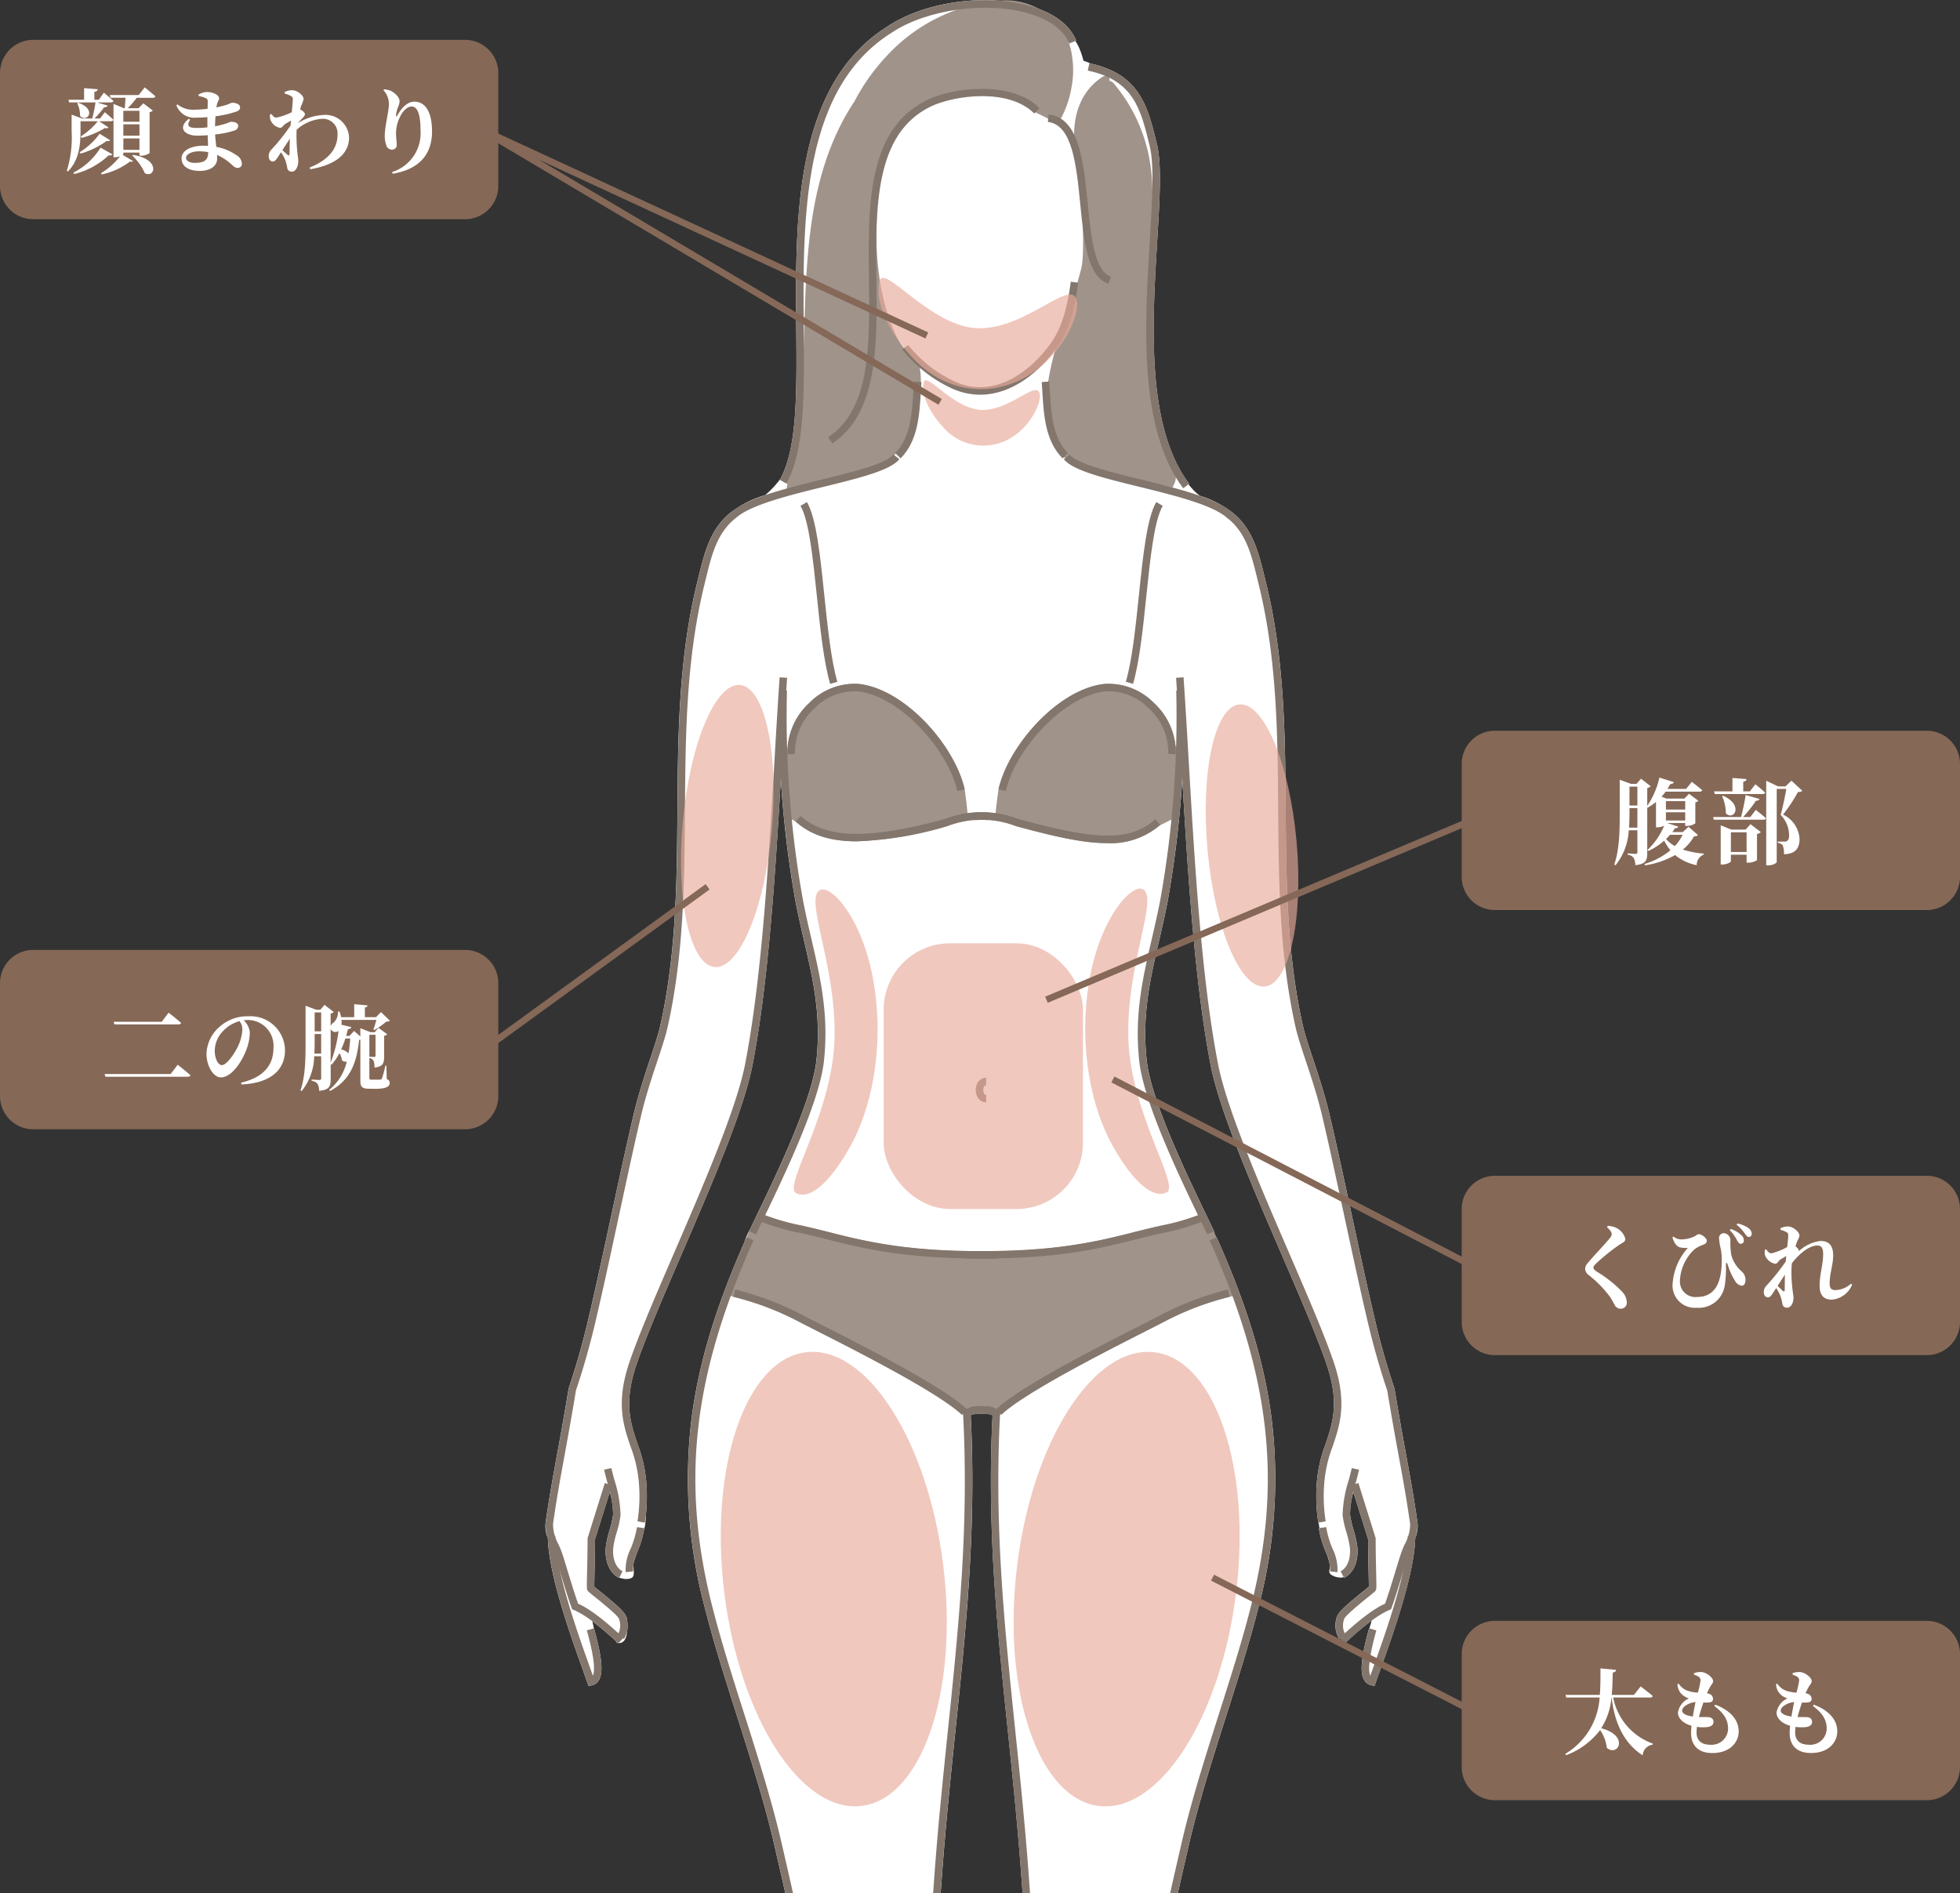 <svg xmlns="http://www.w3.org/2000/svg" width="295" height="285" viewBox="0 0 295 285">
    <rect x="0" y="0" width="295" height="285" fill="#333333" stroke="none"/>
    <defs>
        <clipPath id="0u3rr5ygpa">
            <path data-name="長方形 2801" transform="translate(1171.888 4799.982)" style="stroke:#707070;fill:#fff" d="M0 0h132v285H0z"/>
        </clipPath>
        <clipPath id="gvnapkpyyb">
            <path data-name="長方形 2798" style="fill:none" d="M0 0h131.306v432.307H0z"/>
        </clipPath>
    </defs>
    <path data-name="パス 2926" d="M5 0h65a5 5 0 0 1 5 5v17a5 5 0 0 1-5 5H5a5 5 0 0 1-5-5V5a5 5 0 0 1 5-5z" transform="translate(0 143)" style="fill:#856856"/>
    <path data-name="パス 2927" d="m-21.252-1.316.112.406h12.4c.2 0 .364-.07.406-.224-.728-.644-1.918-1.582-1.918-1.582l-1.064 1.4zm1.358-7.868.112.392h9.632c.2 0 .364-.07.406-.224-.7-.616-1.876-1.54-1.876-1.54l-1.036 1.372zM-.518-8.078a6.74 6.74 0 0 1-.63 2.52c-.448.966-1.68 2.9-2.464 2.9C-4.2-2.66-4.676-3.7-4.676-4.8a4.318 4.318 0 0 1 1.26-3A5.415 5.415 0 0 1-.952-9.282a2.061 2.061 0 0 1 .434 1.204zm-.14 8.33c4.7-.2 6.552-2.464 6.552-5.11a5.185 5.185 0 0 0-5.5-5.152 6.288 6.288 0 0 0-4.256 1.5 5.659 5.659 0 0 0-2.06 4.156c0 1.82 1.036 3.542 2.156 3.542C-2.058-.812-.49-3.36.14-5.138A7.386 7.386 0 0 0 .6-7.63a2.9 2.9 0 0 0-.922-1.778 3.77 3.77 0 0 1 .56-.042 3.881 3.881 0 0 1 3.92 4.228c0 2.422-1.33 4.368-4.872 5.208zm16.366-6.916a19.572 19.572 0 0 1-.252 2.24 2.294 2.294 0 0 0-1.106-.6 14.2 14.2 0 0 0 .63-1.638zm-2.94-1.484.042.126a.773.773 0 0 0 1.148.21 20.819 20.819 0 0 1-1.19 4.788zM10.318-4.4c.042-.756.042-1.484.042-2.17v-.77h.98v2.94zm1.022-6.188v2.842h-.98v-2.842zm9.814 8.022H21a15.3 15.3 0 0 1-.518 1.918.288.288 0 0 1-.266.168c-.112.014-.322.014-.6.014h-.672c-.294 0-.35-.07-.35-.294v-6.464h.924v3.108c0 .154-.028.224-.2.224s-.714-.028-.714-.028v.2a.819.819 0 0 1 .616.42 2.447 2.447 0 0 1 .14 1.008c1.3-.126 1.456-.686 1.456-1.652V-7.07a.753.753 0 0 0 .462-.238l-1.316-.966-.56.658h-.63l-1.54-.6v1.246L16.3-7.8l-.7.742h-.5c.1-.322.182-.658.266-1.008.308-.014.462-.14.518-.322l-1.5-.35a2.492 2.492 0 0 0 .014-.728h5.25a17.879 17.879 0 0 1-.448 1.442l.154.084A13.69 13.69 0 0 0 21.14-9.2c.28-.014.434-.042.532-.154l-1.33-1.288-.756.77H17.92v-1.456c.294-.056.378-.168.392-.322l-2-.182v1.96h-1.976a4.664 4.664 0 0 0-.238-.854h-.224a2.19 2.19 0 0 1-.658 1.666.926.926 0 0 0-.448.56v-1.918a.8.8 0 0 0 .462-.238l-1.386-1.078-.63.742H10.6l-1.61-.6v5.04c0 2.562.028 5.446-.77 7.7l.182.1A8.6 8.6 0 0 0 10.29-3.99h1.05v3.3c0 .182-.056.266-.266.266S9.912-.49 9.912-.49v.2a1.29 1.29 0 0 1 .9.476 2.1 2.1 0 0 1 .21 1.022c1.554-.126 1.75-.7 1.75-1.736v-2.258l.126.07a8.931 8.931 0 0 0 1.19-1.75 3.119 3.119 0 0 1 .392 1.092.81.81 0 0 0 .714.182 7.71 7.71 0 0 1-2.646 4.256l.126.168c3.276-1.708 4.046-4.648 4.382-7.7a.709.709 0 0 0 .182-.028v6.132c0 .966.224 1.26 1.33 1.26L19.5.91c1.61 0 2.156-.35 2.156-.882 0-.252-.1-.434-.448-.588z" transform="translate(37 163)" style="fill:#fff"/>
    <path data-name="パス 2928" d="M5 0h65a5 5 0 0 1 5 5v17a5 5 0 0 1-5 5H5a5 5 0 0 1-5-5V5a5 5 0 0 1 5-5z" transform="translate(220 110)" style="fill:#856856"/>
    <path data-name="パス 2929" d="M-3.752-3.332a6.882 6.882 0 0 1-1.162 1.694A4.6 4.6 0 0 1-6.244-2.7c.21-.21.42-.42.6-.63zM-3.36-8.4v1.274h-2.9V-8.4zm-2.9 2.912V-6.72h2.9v1.232zm-5.556 1.078c.07-.91.07-1.806.07-2.6v-.34h1.19v2.94zm1.26-6.174v2.842h-1.19v-2.842zm7.7 6.048-.868.8h-1.582c.154-.2.28-.392.406-.588.336 0 .448-.1.5-.238L-6.076-5.1h2.716v.434h.266a2.255 2.255 0 0 0 1.26-.392v-3.16a.71.71 0 0 0 .448-.238l-1.4-1.05-.7.728h-2.7l-.728-.294c.21-.238.42-.49.616-.756h5.11c.2 0 .35-.07.392-.224a41.228 41.228 0 0 0-1.57-1.248l-.868 1.064h-2.8a7.541 7.541 0 0 0 .42-.728c.308 0 .49-.126.546-.294l-2.17-.686a12.682 12.682 0 0 1-1.834 4.258v-2.688a.985.985 0 0 0 .518-.266l-1.456-1.134-.686.784h-.812l-1.708-.63v4.606c0 2.66.028 5.712-.826 8.162l.2.1a9.131 9.131 0 0 0 1.988-5.264h1.3v3.29c0 .168-.056.266-.266.266s-1.2-.07-1.2-.07v.2a1.268 1.268 0 0 1 .91.49 2.231 2.231 0 0 1 .238 1.078c1.604-.16 1.8-.748 1.8-1.812v-6.86l.042.028a8.2 8.2 0 0 0 1.274-.868v3.822h.21A2.44 2.44 0 0 0-6.524-4.7 10.736 10.736 0 0 1-9.03-1.05l.112.154A9.146 9.146 0 0 0-6.524-2.45a7.406 7.406 0 0 0 .938 1.456 11.256 11.256 0 0 1-3.906 2.058l.084.2A13.027 13.027 0 0 0-4.886-.28a7.379 7.379 0 0 0 3.262 1.526A1.668 1.668 0 0 1-.574-.35V-.5a14.178 14.178 0 0 1-3.136-.6 7.343 7.343 0 0 0 1.68-1.994c.336-.028.476-.056.574-.21zm3.948-4.928h7.2c.2 0 .336-.07.378-.224-.546-.518-1.47-1.246-1.47-1.246L6.37-9.87h-.994v-1.456c.364-.056.462-.2.49-.392l-2.114-.168v2.016H.98zm1.108.322a6.673 6.673 0 0 1 .56 2.576c1.176 1.2 2.758-1.218-.42-2.646zm1.316 8.4V-3.71H5.88v2.968zM5.74-4.116H3.584l-1.6-.644v5.908H2.2c.658 0 1.316-.336 1.316-.49v-.994H5.88v1.2h.266A2.494 2.494 0 0 0 7.448.49v-3.948a.948.948 0 0 0 .574-.28l-1.554-1.19zm.7-1.89H5.362a22.211 22.211 0 0 0 1.932-2.45c.308.014.476-.112.532-.266l-2.086-.6a29.889 29.889 0 0 1-.7 3.318H.84l.112.404H8.4c.2 0 .35-.07.392-.224-.574-.518-1.526-1.26-1.526-1.26zm6.188-5.474-.882.854h-1.134l-1.778-.84v12.74h.294c.784 0 1.288-.392 1.288-.518v-10.99h1.442c-.2 1.176-.574 2.94-.854 3.906a4.439 4.439 0 0 1 1.274 3.108c0 .462-.126.714-.336.84a.578.578 0 0 1-.322.07h-1.05v.182a1.355 1.355 0 0 1 .742.35 3.906 3.906 0 0 1 .2 1.372c1.736-.042 2.338-.91 2.338-2.324a4.327 4.327 0 0 0-2.478-3.64 26.3 26.3 0 0 0 2.24-3.4c.35 0 .532-.056.644-.2z" transform="translate(257 129)" style="fill:#fff"/>
    <path data-name="パス 2935" d="M5 0h65a5 5 0 0 1 5 5v17a5 5 0 0 1-5 5H5a5 5 0 0 1-5-5V5a5 5 0 0 1 5-5z" transform="translate(220 177)" style="fill:#856856"/>
    <path data-name="パス 2936" d="M-14.42-10.22a.978.978 0 0 1-.294.616c-.546.714-2.562 2.814-3.3 3.724a1.343 1.343 0 0 0-.406.9 1.218 1.218 0 0 0 .5.9 16.978 16.978 0 0 1 3.276 3.36c.378.6.532.924.7 1.232a.99.99 0 0 0 .826.5.9.9 0 0 0 .966-.966 2.422 2.422 0 0 0-.658-1.554 18.461 18.461 0 0 0-3.864-3.066c-.294-.2-.5-.392-.5-.588s.14-.364.5-.728A33.754 33.754 0 0 1-13.4-8.526c.6-.406 1.036-.518 1.036-.966a2.608 2.608 0 0 0-1.454-1.708 3.449 3.449 0 0 0-1.176-.266l-.14.21c.406.364.714.728.714 1.036zM5-8.764a.441.441 0 0 0 .462-.49.99.99 0 0 0-.35-.784A4.087 4.087 0 0 0 3.5-10.99l-.154.182a5.613 5.613 0 0 1 1.064 1.47c.196.364.322.56.59.574zm1.19-1.022c.294.014.448-.21.462-.5a1.122 1.122 0 0 0-.434-.8 4.414 4.414 0 0 0-1.708-.728l-.14.182a6.046 6.046 0 0 1 1.218 1.3c.236.308.376.546.6.546zM-4.144-8.218a4.288 4.288 0 0 0 1.19.07 8.983 8.983 0 0 0-2.3 5.376A3.354 3.354 0 0 0-1.638.868 3.948 3.948 0 0 0 2.6-2.534a15.841 15.841 0 0 0 .168-3c0-.462.14-.49.28-.056a9.8 9.8 0 0 0 1.096 2.412 1.35 1.35 0 0 0 .994.728c.378 0 .574-.364.574-.826A1.655 1.655 0 0 0 5.1-4.634a4.92 4.92 0 0 1-1.54-2.52 12.037 12.037 0 0 1-.112-2.17 1.079 1.079 0 0 0-1.026-1.036.724.724 0 0 0-.686.812 8.9 8.9 0 0 0 .252 1.526 8.668 8.668 0 0 1 .154 1.736c0 3.514-1.092 5.53-3.724 5.53a2.326 2.326 0 0 1-2.576-2.352 6.866 6.866 0 0 1 2.142-4.774 4.735 4.735 0 0 1 1.428-.756c.392-.182.476-.35.476-.6 0-.336-.714-.966-1.19-.966-.238 0-.322.14-.644.322a4.784 4.784 0 0 1-2.044.462 1.918 1.918 0 0 1-1.148-.434l-.14.14c.266.838.588 1.314 1.134 1.496zm15.792 4.1c-.028.924-.014 1.792-.028 2.282-.014.266-.126.308-.322.14-.14-.14-.462-.448-.756-.728zm9.952 1.36a3.654 3.654 0 0 1-2.352.966c-.616 0-.868-.28-.868-1.008 0-1.456.532-2.884.532-4.186 0-1.4-.532-2.2-1.9-2.2a5.837 5.837 0 0 0-3.3 1.568.5.5 0 0 0 .028-.154c0-.126-.252-.406-.5-.616.084-.266.154-.49.224-.658.182-.448.364-.658.364-.98 0-.518-.952-1.344-1.722-1.344a2.583 2.583 0 0 0-1.12.266v.238a3.874 3.874 0 0 1 .868.336c.252.14.294.224.294.532s-.07.952-.154 1.722a9.16 9.16 0 0 1-2.38.952c-.322 0-.546-.266-.784-.6l-.2.056a2.536 2.536 0 0 0 .014.8 2.03 2.03 0 0 0 1.568 1.316c.294 0 .434-.406.714-.616.2-.126.56-.336.924-.546-.028.266-.056.532-.07.8a31.487 31.487 0 0 1-2.9 3.64 1.362 1.362 0 0 0-.41 1.004c0 .49.308.784.616.77.35 0 .56-.336.812-.728l.434-.672a6.251 6.251 0 0 1 .616 1.148A6.382 6.382 0 0 1 11.256.2a.66.66 0 0 0 .728.658c.532 0 .952-.658.952-1.484 0-.392-.1-.77-.154-1.33a20.291 20.291 0 0 1-.126-3.416q.021-.21.042-.462C13.846-7.322 15.33-8.5 16.52-8.5c.686 0 .882.462.882 1.316 0 1.54-.532 3.038-.532 4.718 0 1.484.672 2.114 1.806 2.114a3.6 3.6 0 0 0 3.08-2.248z" transform="translate(257 196)" style="fill:#fff"/>
    <path data-name="パス 2938" d="M5 0h65a5 5 0 0 1 5 5v17a5 5 0 0 1-5 5H5a5 5 0 0 1-5-5V5a5 5 0 0 1 5-5z" transform="translate(220 244)" style="fill:#856856"/>
    <path data-name="パス 2939" d="M-8.652-7.462c.224 0 .364-.07.406-.224-.686-.588-1.82-1.442-1.82-1.442l-1.008 1.274h-3.346c.112-1.106.126-2.226.154-3.36.35-.056.476-.2.518-.406l-2.366-.224c0 1.358.014 2.688-.1 3.99h-5.166l.112.392h5.026a10.613 10.613 0 0 1-5.166 8.484l.14.2a11.564 11.564 0 0 0 5.1-3.78 5.779 5.779 0 0 1 1.006 2.67c1.694 1.442 3.444-1.834-.84-2.94a10.123 10.123 0 0 0 1.54-4.634h.028C-14.1-4.578-13.1-.9-9.758 1.246a1.708 1.708 0 0 1 1.5-1.6l.014-.168a9.239 9.239 0 0 1-5.956-6.94zm4.83 1.96c0-.588 1.092-1.2 2.016-1.274-.14.644-.28 1.414-.406 2.184-.98-.14-1.61-.448-1.61-.908zm4.844-.686c1.2.924 2.072 1.862 2.072 3.444A2.468 2.468 0 0 1 .42-.35c-1.288 0-2.072-.588-2.072-1.876 0-.252.028-.518.056-.812a6.077 6.077 0 0 0 1.582.028c.588-.084.91-.35.91-.756 0-.49-.308-.714-.826-.742-.322-.014-.8 0-1.358-.014.2-.784.448-1.554.672-2.184a6.8 6.8 0 0 0 .756 0c.42-.028.686-.154.686-.546 0-.364-.238-.756-.91-.84a8.8 8.8 0 0 1 .518-1.036C.6-9.422.84-9.6.84-9.94c0-.49-1.008-1.358-1.876-1.358a3.11 3.11 0 0 0-.994.168l-.014.224a4.083 4.083 0 0 1 .616.266.651.651 0 0 1 .378.63 12.8 12.8 0 0 1-.406 1.82 6.032 6.032 0 0 1-1.568-.294 2.72 2.72 0 0 1-1.33-1.078l-.168.1A2.193 2.193 0 0 0-3.71-7.8a2.714 2.714 0 0 0 .91.476 2.812 2.812 0 0 0-1.652 2.13c0 .84.742 1.624 2.044 1.988-.042.42-.07.784-.07 1.092C-2.478-.35-1.484.9.714.9 3.57.9 4.69-.9 4.69-2.338c0-1.722-1.19-3.15-3.528-4.046zm10 .686c0-.588 1.092-1.2 2.016-1.274-.14.644-.28 1.414-.406 2.184-.984-.14-1.614-.448-1.614-.908zm4.844-.686c1.2.924 2.072 1.862 2.072 3.444A2.468 2.468 0 0 1 15.26-.35c-1.288 0-2.072-.588-2.072-1.876 0-.252.028-.518.056-.812a6.077 6.077 0 0 0 1.582.028c.588-.084.91-.35.91-.756 0-.49-.308-.714-.826-.742-.322-.014-.8 0-1.358-.014.2-.784.448-1.554.672-2.184a6.8 6.8 0 0 0 .756 0c.42-.028.686-.154.686-.546 0-.364-.238-.756-.91-.84a8.8 8.8 0 0 1 .518-1.036c.168-.294.406-.476.406-.812 0-.49-1.008-1.358-1.876-1.358a3.11 3.11 0 0 0-.994.168l-.014.224a4.083 4.083 0 0 1 .616.266.651.651 0 0 1 .378.63 12.8 12.8 0 0 1-.406 1.82 6.032 6.032 0 0 1-1.568-.294 2.72 2.72 0 0 1-1.33-1.078l-.168.1A2.193 2.193 0 0 0 11.13-7.8a2.714 2.714 0 0 0 .91.476 2.812 2.812 0 0 0-1.652 2.128c0 .84.742 1.624 2.044 1.988-.042.42-.07.784-.07 1.092 0 1.764.994 3.01 3.192 3.01C18.41.9 19.53-.9 19.53-2.338c0-1.722-1.19-3.15-3.528-4.046z" transform="translate(257 263)" style="fill:#fff"/>
    <g data-name="マスクグループ 372" transform="translate(-1089.889 -4799.981)" style="clip-path:url(#0u3rr5ygpa)">
        <g data-name="グループ 4026" transform="translate(1171.975 4800)">
            <g data-name="グループ 4025">
                <g data-name="グループ 4024">
                    <g data-name="グループ 4023" style="clip-path:url(#gvnapkpyyb)">
                        <path data-name="パス 2856" d="M129.578 219.142a549.121 549.121 0 0 1-1.773-10.1l-.025-.1c-.015-.041-1.484-4.212-2.836-9.914-1.126-4.746-2.4-10.662-3.63-16.385-1.19-5.527-2.313-10.748-3.3-14.9-.73-3.088-1.67-5.914-2.5-8.408-.652-1.962-1.215-3.656-1.519-5.015-2.414-10.8-2.493-21.805-2.569-32.444-.081-11.258-.164-22.9-3.009-34.347q-.1-.394-.194-.787c-.872-3.56-1.774-7.241-4.9-9.667a15.051 15.051 0 0 0-4.8-2.449 7.267 7.267 0 0 1-.634-.521 10.59 10.59 0 0 1-1.1-1.221l.1-.076c-6.5-8.611-5.558-24.145-4.8-36.625.373-6.145.695-11.451-.044-14.479l-.02-.08c-1.358-5.592-2.541-10.424-9.954-12.068a6.797 6.797 0 0 0-.213-.1A5.616 5.616 0 0 0 81 9.147a6.062 6.062 0 0 1-.077-.251 11.2 11.2 0 0 0-.595-1.727 7.3 7.3 0 0 0-.559-1.02L79.9 6.1C78.929 3.776 76.622 2 73.228.975 66.482-1.07 57.153.206 51.542 3.937 45.237 7.879 41.227 14.377 39.284 23.8c-1.68 8.144-1.6 17.414-1.522 25.593.088 9.674.162 18.036-2.415 22.713a14.434 14.434 0 0 1-2.269 2.413 15.678 15.678 0 0 0-5.1 2.551c-3.129 2.426-4.031 6.107-4.9 9.667q-.1.393-.194.788c-2.845 11.448-2.929 23.089-3.009 34.347-.076 10.639-.155 21.64-2.569 32.444-.3 1.359-.868 3.054-1.52 5.016-.829 2.493-1.768 5.319-2.5 8.407-.982 4.154-2.106 9.375-3.3 14.9-1.231 5.722-2.5 11.639-3.63 16.385-1.352 5.7-2.821 9.872-2.836 9.914l-.025.1a546.093 546.093 0 0 1-1.773 10.1c-.62 3.389-1.111 6.065-1.694 10.1a4.822 4.822 0 0 0 .35 2.34c.146 5.483 3.359 14.477 5.3 19.9.242.678.464 1.3.658 1.851l.164.466.484-.1a1.611 1.611 0 0 0 1.064-.759c.693-1.134.482-3.4-.728-7.819h-.016q-.118-.541-.24-1.081a45.6 45.6 0 0 1 3.575 3.026.38.38 0 0 0 .285.263l.047.043.031-.034c.92.032 1.218-.844 1.3-1.79a4.2 4.2 0 0 0-.022-1.719c0-.07-.008-.135-.011-.193a.354.354 0 0 0-.105-.242c-.009-.026-.013-.053-.022-.079-.234-.7-1.577-1.875-3.976-3.806-.31-.25-.628-.506-.8-.649-.009-.374.012-1.311.034-2.294.032-1.393.07-3.12.072-4.854l2.221-7.1a12 12 0 0 1 .5 3.371 14.874 14.874 0 0 1-.528 2.331 16.673 16.673 0 0 0-.55 2.4c-.21 1.638.181 3.881 1.976 4.815l.026-.051a1.926 1.926 0 0 0 .508.14 2.026 2.026 0 0 0 1.4-.112c.393-.31.27-.921.25-1.348l-.033-.693a10.73 10.73 0 0 1 .624-1.906 15.571 15.571 0 0 0 .982-3.253 7.756 7.756 0 0 0 .265-2.088 27.248 27.248 0 0 0 .039-5.5 20.98 20.98 0 0 0-1.272-5.332c-1.094-3.23-2.126-6.28-.137-12.082 1.418-4.136 3.979-10.065 6.691-16.343 4.4-10.193 9.4-21.746 10.721-28.554 2.389-12.266 3.423-28.469 4.284-43.149a161.086 161.086 0 0 0 2.19 18.34c.406 2.124.869 4.128 1.318 6.066 1.326 5.735 2.579 11.152 1.848 17.926-.654 6.055-5.963 17.079-9.135 23.666q-.442.917-.828 1.723a11.516 11.516 0 0 0-.907 2.082c-4.305 9.763-6.821 18.12-7.892 26.225a75.165 75.165 0 0 0 1.951 28.674c1.337 5.3 3.127 10.925 4.858 16.364 2.052 6.449 4.175 13.118 5.631 19.482l.46 2c2.715 11.81 4.86 21.139 3.312 32.368-3.822 21.782.106 43.078 3.572 61.867.526 2.851 1.023 5.544 1.486 8.2.082.47.182 1.021.294 1.64.981 5.405 2.8 15.466 1.933 22.123a16 16 0 0 1-3.688 8.471 9.351 9.351 0 0 0-2.514 6.3 15.585 15.585 0 0 1-.219 1.769c-.25 1.578-.533 3.367.13 4.515.849 1.469 10.475 5.2 13.367 5.2h.094v-.039a1.9 1.9 0 0 0 1.583-.413.339.339 0 0 0 .064-.06 1.885 1.885 0 0 0 .231-.26l.442-.492c2.344-2.6 5.554-6.169 5.378-9.76a18.977 18.977 0 0 0-1.411-5.608 19.217 19.217 0 0 1-1.33-4.961 4.439 4.439 0 0 1 .163-2.18 11.693 11.693 0 0 0 .412-1.743l-.174-.029a30.075 30.075 0 0 0 .119-3.194 3.867 3.867 0 0 0 .229-2.714 8.516 8.516 0 0 0-.5-.858 3.56 3.56 0 0 1-.632-1.338c-1.579-11.343-.513-25.085.517-38.375.737-9.5 1.433-18.479 1.216-26.536-.134-4.995-.322-9.4-.52-14.054-.151-3.557-.308-7.236-.437-11.177a138.832 138.832 0 0 1 .905-17.447c.233-2.471.474-5.026.652-7.545.565-7.995 1.346-15.54 2.1-22.837 1.634-15.774 3.177-30.676 2.308-47.613a2.049 2.049 0 0 1 .628-.18c.352-.037.689-.057 1-.061s.67.023 1.036.061a2.04 2.04 0 0 1 .628.18c-.869 16.937.674 31.839 2.308 47.613.756 7.3 1.537 14.842 2.1 22.837.178 2.52.419 5.075.652 7.547a138.7 138.7 0 0 1 .9 17.445c-.129 3.938-.285 7.614-.437 11.168-.2 4.662-.386 9.064-.52 14.062-.217 8.057.479 17.033 1.216 26.536 1.03 13.29 2.1 27.033.517 38.376a3.559 3.559 0 0 1-.632 1.338 8.44 8.44 0 0 0-.5.858 3.8 3.8 0 0 0 .2 2.634 11.472 11.472 0 0 0 .067 3.287l-.092.015a11.647 11.647 0 0 0 .413 1.743 4.439 4.439 0 0 1 .162 2.18 19.216 19.216 0 0 1-1.329 4.961 18.966 18.966 0 0 0-1.411 5.608c-.176 3.591 3.034 7.156 5.377 9.76q.35.388.665.743l.021.024.045.05a1.827 1.827 0 0 0 .925.464 1.849 1.849 0 0 0 .712-.016h.031c2.892 0 12.518-3.736 13.367-5.2.664-1.148.38-2.937.13-4.514a15.583 15.583 0 0 1-.218-1.768 9.351 9.351 0 0 0-2.514-6.3 15.98 15.98 0 0 1-3.685-8.451c-.875-6.679.951-16.741 1.931-22.146.112-.618.211-1.168.293-1.637.463-2.659.96-5.352 1.486-8.2 3.466-18.789 7.393-40.085 3.575-61.846-1.551-11.249.594-20.577 3.309-32.388l.46-2c1.456-6.364 3.579-13.032 5.631-19.482 1.731-5.439 3.521-11.064 4.859-16.365a75.18 75.18 0 0 0 1.951-28.674c-1.1-8.334-3.724-16.93-8.255-27.051l-.067.03a19.845 19.845 0 0 0-.446-.871l.137-.065c-.3-.633-.637-1.328-1-2.074-3.173-6.587-8.481-17.611-9.135-23.666-.731-6.774.522-12.191 1.848-17.926.448-1.938.912-3.942 1.317-6.066a161.106 161.106 0 0 0 2.19-18.338c.862 14.68 1.9 30.882 4.285 43.148 1.326 6.808 6.317 18.361 10.721 28.555 2.712 6.277 5.274 12.207 6.691 16.342 1.989 5.8.957 8.852-.137 12.082a20.98 20.98 0 0 0-1.272 5.332 25.729 25.729 0 0 0 .185 6.483l.048-.009q.048.414.136.825l-.109.016a14.963 14.963 0 0 0 1.027 3.522 8.994 8.994 0 0 1 .664 2.188.325.325 0 0 0-.055.242c.028.217-.1.415-.054.638a.729.729 0 0 0 .267.414 2.578 2.578 0 0 0 1.26.426 1.765 1.765 0 0 0 .638-.046l.057.109c1.8-.934 2.187-3.177 1.976-4.815a16.675 16.675 0 0 0-.55-2.4 14.909 14.909 0 0 1-.528-2.331 12 12 0 0 1 .5-3.371l2.221 7.1c0 1.733.04 3.461.072 4.854.022.983.043 1.92.034 2.294-.168.143-.485.4-.8.649-2.4 1.931-3.741 3.109-3.975 3.806a3.9 3.9 0 0 0 .315 3.392l.144-.1.705.762a47.65 47.65 0 0 1 4.052-3.44q-.188.595-.343 1.2l-.059-.016c-1.21 4.419-1.421 6.685-.728 7.819a1.612 1.612 0 0 0 1.064.759l.483.1.164-.466c.194-.552.416-1.174.658-1.851 1.938-5.425 5.151-14.418 5.3-19.9a4.827 4.827 0 0 0 .351-2.34c-.584-4.032-1.074-6.708-1.694-10.1" transform="translate(-.001 -.004)" style="fill:#fff"/>
                        <path data-name="パス 2857" d="M186.31 7.434c-.13-.523-.293-1.03-.461-1.533A10.41 10.41 0 0 0 175.727.165a26.061 26.061 0 0 0-16.963 8.2 30.642 30.642 0 0 0-5.005 7.015q-.617.911-1.157 1.851c-5.879 10.263-6.087 22.209-6.43 33.705-.21 7.031-.563 14.131-2.633 20.9-.133.435-.144.944.147 1.157-.006.02-.013.039-.018.059-.148.53-.151 1.513.684 1.243 1.185-.383 2.363-.784 3.538-1.194 2.044.18 4.1-.684 5.977-1.4 2.166-.82 4.451-1.648 6.128-3.309a10.332 10.332 0 0 0 2.816-5.752c.064-.389.1-.781.13-1.174a10.8 10.8 0 0 0 .45-6.962 7.545 7.545 0 0 1-.809-.554 10.5 10.5 0 0 1-2.766-3.842 31.957 31.957 0 0 1-2.408-9.217 36.8 36.8 0 0 1-.31-5.033q-.326-1.9-.555-3.817c.24-2.086.532-4.231.975-6.331a26.156 26.156 0 0 1 3.628-7.7c2.172-2.988 5.579-3.561 9.052-3.873a24.738 24.738 0 0 1 5.113-.025 14.218 14.218 0 0 1 4.242 1.269 14.682 14.682 0 0 1 1.325 1.568l.146.066c1.1.5 2.164 1.084 3.218 1.679a1.366 1.366 0 0 0 .23-.089l.229-.4a15.493 15.493 0 0 0 1.75-5.026 13.981 13.981 0 0 0-.138-5.754" transform="translate(-107.254 -.107)" style="fill:#a0938a"/>
                        <path data-name="パス 2858" d="M318.1 105.1a26.068 26.068 0 0 1-3.232-10.685 123.308 123.308 0 0 1-.776-12.44c-.069-4.214.108-8.414.38-12.619.265-4.093.5-8.276-.342-12.32a24.462 24.462 0 0 0-5.337-10.88.632.632 0 0 0-.533-.237c.034-.7-.425-1.088-1.086-.655-4.244 2.78-4.863 7.95-3.839 12.529.587 2.623 1.332 13.516.66 16.251-1.2 4.882-3.334 9.482-4.461 14.384-.888 3.867-1.574 9.093.655 12.708a1.685 1.685 0 0 1 .946 1.063c-.026-.079.041.114.128.2a1.144 1.144 0 0 0 .283.241 4.944 4.944 0 0 0 1.042.537c1 .409 2.063.663 3.09.992a10.355 10.355 0 0 1 3.441 1.65c1.7.179 3.4.355 5.089.6a21.535 21.535 0 0 1 3.468.683c.451-.7.7-1.549.427-2" transform="translate(-223.329 -33.71)" style="fill:#a0938a"/>
                        <path data-name="パス 2859" d="m180.149 728.15-.147-.272-.23-.634c-.3-.633-.637-1.328-1-2.074l-.167-.346h-1.25l.014.03a36.771 36.771 0 0 1-5.521 1.544c-1.023.236-2.183.5-3.47.827l-.43.107a81.466 81.466 0 0 1-23.062 2.911 81.776 81.776 0 0 1-23.262-2.911l-.43-.107c-1.287-.323-2.446-.59-3.469-.827a36.764 36.764 0 0 1-5.521-1.544l.028-.058h-1.25l-.18.375-1 2.074q-.18.477-.345.92l-.032-.014a135.611 135.611 0 0 0-3.589 8.776h1.043c.157.06.337.123.549.189a43.492 43.492 0 0 1 9.869 3.749c.614.324 1.566.806 2.77 1.417 5.9 2.992 18.179 9.22 21.751 12.585l.177-.188v.043c0 .077.007.153.011.23h1.129a2.01 2.01 0 0 1 .628-.181c.352-.037.689-.057 1-.061s.67.023 1.036.061a2.047 2.047 0 0 1 .628.18v.058h1.13l.013-.286v-.043l.177.188c3.572-3.365 15.85-9.592 21.75-12.585 1.2-.611 2.156-1.094 2.77-1.417a43.5 43.5 0 0 1 9.869-3.749 4.724 4.724 0 0 0 1.069-.359h.459a136.134 136.134 0 0 0-3.525-8.606" transform="translate(-79.139 -541.918)" style="fill:#a0938a"/>
                        <path data-name="パス 2860" d="m142.184 428.68-.044-.448c.221.14.443.277.669.409 2.211 1.943 5.1 2.91 9.1 2.91a54.339 54.339 0 0 0 13.634-2.288l.025-.007a15.7 15.7 0 0 1 4.031-.918v.016l.376-.011c.269-.008.514-.015.746-.02s.477.011.746.02l.376.011v-.016a15.7 15.7 0 0 1 4.03.918l.025.007c5.417 1.465 9.928 2.56 13.695 2.56a11.435 11.435 0 0 0 7.877-2.632c.61-.3 1.218-.612 1.825-.921 0 .022 0 .044-.007.066h1.13c.11-1.1.213-2.244.307-3.411l-.041-6.573s-.645-1.249-.655-.938l-.058-.145a.409.409 0 0 0-.057-.1 10.407 10.407 0 0 0-3.273-6.46 9.551 9.551 0 0 0-7.5-2.847c-7.01.831-14.417 9.358-15.876 15.864-.228 1.586-.378 2.813-.429 3.582a19.527 19.527 0 0 0-4.246 0c-.048-.724-.182-1.887-.42-3.583-1.459-6.507-8.866-15.034-15.876-15.864a9.554 9.554 0 0 0-7.5 2.847 10.251 10.251 0 0 0-3.3 6.964c-.024.013-.05.024-.075.036 0-.084-.007-.167-.01-.252h-.89v4.82c.144 2.225.328 4.377.534 6.4z" transform="translate(-105.064 -304.918)" style="fill:#a0938a"/>
                        <path data-name="パス 2861" d="m122.58 493.694-1.017-.485c.3-.633.637-1.328 1-2.074 3.172-6.587 8.481-17.611 9.135-23.666.731-6.774-.522-12.191-1.848-17.926-.448-1.938-.912-3.942-1.318-6.066a158.246 158.246 0 0 1-2.408-31.7l1.125.045a156.946 156.946 0 0 0 2.389 31.439c.4 2.1.862 4.1 1.309 6.024 1.348 5.83 2.622 11.337 1.87 18.3-.674 6.248-6.036 17.382-9.24 24.034-.358.744-.692 1.438-.994 2.069" transform="translate(-90.891 -307.883)" style="fill:#83766c"/>
                        <path data-name="パス 2862" d="m220.883 1032.236-.35-1.071c.064-.02.3-.212.549-.8a3.1 3.1 0 0 0 .282-1.854 7.481 7.481 0 0 0-.439-.743 4.451 4.451 0 0 1-.8-1.792c-1.6-11.464-.525-25.268.51-38.617.734-9.473 1.428-18.42 1.213-26.419-.134-4.986-.321-9.382-.52-14.037-.152-3.56-.308-7.241-.438-11.187a139.6 139.6 0 0 1 .91-17.59c.232-2.464.472-5.013.649-7.518.566-8.014 1.349-15.568 2.105-22.873 1.638-15.818 3.185-30.758 2.288-47.726l-.012-.233.156-.173c.852-.946 3.09-.777 4.348-.592l-.164 1.115a6.458 6.458 0 0 0-3.189.114c.869 16.937-.674 31.839-2.308 47.613-.755 7.3-1.537 14.841-2.1 22.837-.178 2.519-.419 5.074-.652 7.545a138.737 138.737 0 0 0-.905 17.447c.129 3.941.286 7.619.437 11.177.2 4.659.386 9.06.52 14.054.217 8.057-.479 17.034-1.216 26.536-1.03 13.29-2.1 27.032-.517 38.375a3.559 3.559 0 0 0 .632 1.338 8.492 8.492 0 0 1 .5.858 3.935 3.935 0 0 1-.257 2.787 2.43 2.43 0 0 1-1.236 1.429" transform="translate(-163.976 -627.209)" style="fill:#83766c"/>
                        <path data-name="パス 2863" d="m49.056 531.281-1.11-.195a24.137 24.137 0 0 0 .172-6.2 19.777 19.777 0 0 0-1.216-5.057c-1.106-3.266-2.249-6.644-.136-12.808 1.432-4.177 4-10.126 6.723-16.424 4.381-10.141 9.347-21.635 10.649-28.323 2.509-12.88 3.519-30.189 4.41-45.459.265-4.534.514-8.816.791-12.788l1.124.078c-.276 3.965-.526 8.245-.791 12.776-.893 15.306-1.905 32.654-4.428 45.608-1.326 6.808-6.317 18.361-10.721 28.554-2.712 6.278-5.274 12.207-6.691 16.343-1.989 5.8-.956 8.852.137 12.082a20.964 20.964 0 0 1 1.272 5.332 25.706 25.706 0 0 1-.185 6.483" transform="translate(-34.081 -302.084)" style="fill:#83766c"/>
                        <path data-name="パス 2864" d="m212.638 1636.577-.845-.745c.231-.261.479-.537.738-.825 2.213-2.458 5.243-5.824 5.09-8.951a17.838 17.838 0 0 0-1.344-5.276 20.365 20.365 0 0 1-1.394-5.251 5.519 5.519 0 0 1 .208-2.608 10.674 10.674 0 0 0 .377-1.595l1.111.183a11.661 11.661 0 0 1-.413 1.743 4.441 4.441 0 0 0-.163 2.18 19.207 19.207 0 0 0 1.33 4.961 18.981 18.981 0 0 1 1.411 5.608c.176 3.59-3.034 7.156-5.378 9.76-.257.285-.5.558-.731.817" transform="translate(-158.354 -1204.761)" style="fill:#83766c"/>
                        <path data-name="パス 2865" d="M116.148 984.122c-2.892 0-12.518-3.736-13.367-5.2-.663-1.148-.38-2.937-.13-4.515a15.512 15.512 0 0 0 .219-1.768 9.35 9.35 0 0 1 2.514-6.3 16 16 0 0 0 3.688-8.471c.871-6.658-.953-16.719-1.933-22.124a218.16 218.16 0 0 1-.294-1.64c-.463-2.659-.96-5.352-1.486-8.2-3.466-18.789-7.393-40.086-3.572-61.868 1.547-11.229-.6-20.557-3.312-32.368l-.46-2c-1.456-6.364-3.579-13.033-5.631-19.482-1.731-5.439-3.521-11.063-4.858-16.364a75.169 75.169 0 0 1-1.951-28.674c1.1-8.334 3.724-16.93 8.255-27.051l1.028.46c-9.137 20.411-10.945 36.342-6.24 54.989 1.329 5.267 3.114 10.875 4.84 16.3 2.06 6.471 4.189 13.163 5.656 19.573l.46 2c2.741 11.923 4.906 21.34 3.327 32.794-3.79 21.6.119 42.793 3.567 61.489a820.488 820.488 0 0 1 1.488 8.214c.081.468.181 1.016.293 1.633.991 5.465 2.836 15.638 1.939 22.49a17.193 17.193 0 0 1-3.916 9A8.219 8.219 0 0 0 104 972.67a16.254 16.254 0 0 1-.232 1.909c-.221 1.393-.471 2.973-.007 3.775.6.914 9.59 4.642 12.368 4.642h.075l.029 1.126h-.081" transform="translate(-63.532 -551.858)" style="fill:#83766c"/>
                        <path data-name="パス 2866" d="M37.283 892.4c-1.8-.934-2.187-3.177-1.976-4.815a16.673 16.673 0 0 1 .55-2.4 14.908 14.908 0 0 0 .528-2.331 19.017 19.017 0 0 0-.912-4.957 36.978 36.978 0 0 1-.449-1.8l1.1-.227c.09.436.249 1.038.434 1.734a18.848 18.848 0 0 1 .942 5.374 15.965 15.965 0 0 1-.563 2.508 15.616 15.616 0 0 0-.517 2.236c-.177 1.379.181 3.049 1.379 3.673z" transform="translate(-26.186 -654.88)" style="fill:#83766c"/>
                        <path data-name="パス 2867" d="M47.808 917.826a7.213 7.213 0 0 1 .741-3.516 14.048 14.048 0 0 0 .961-3.27l1.115.16a14.979 14.979 0 0 1-1.027 3.522 6.2 6.2 0 0 0-.67 2.98z" transform="translate(-35.725 -681.17)" style="fill:#83766c"/>
                        <path data-name="パス 2868" d="M10.974 450.089c-1.424-1.318-4.387-4.06-6.714-5.032l-.226-.094-.085-.23c-.5-1.344-1.1-3.335-1.64-5.09-.439-1.441-.854-2.8-1.054-3.28-.1-.237-.2-.47-.3-.7a7.059 7.059 0 0 1-.916-3.709c.584-4.032 1.074-6.708 1.695-10.1a549.121 549.121 0 0 0 1.773-10.1l.025-.1c.015-.041 1.484-4.212 2.836-9.914 1.126-4.746 2.4-10.662 3.63-16.385 1.19-5.527 2.313-10.748 3.3-14.9.73-3.088 1.67-5.914 2.5-8.407.652-1.962 1.216-3.657 1.52-5.016 2.414-10.8 2.493-21.805 2.569-32.445.081-11.258.164-22.9 3.009-34.347q.1-.395.194-.788c.872-3.56 1.774-7.24 4.9-9.667 2.431-2.14 8.149-3.546 13.679-4.906 4.728-1.162 9.617-2.365 10.726-3.755l.88.7c-1.348 1.69-5.978 2.829-11.338 4.147-5.157 1.268-11 2.705-13.216 4.667l-.029.024c-2.829 2.185-3.646 5.522-4.512 9.055q-.1.4-.195.792c-2.813 11.318-2.9 22.892-2.976 34.083-.077 10.7-.156 21.761-2.6 32.682-.316 1.415-.888 3.135-1.55 5.126-.822 2.471-1.753 5.271-2.471 8.31-.979 4.144-2.1 9.359-3.29 14.881-1.233 5.728-2.507 11.65-3.636 16.407-1.289 5.433-2.685 9.5-2.854 9.982-.728 4.39-1.281 7.408-1.768 10.072-.619 3.377-1.107 6.045-1.688 10.056a6.356 6.356 0 0 0 .833 3.1c.1.236.208.474.31.716.223.532.627 1.856 1.094 3.388.5 1.645 1.065 3.5 1.537 4.8 2.162.978 4.651 3.142 6.816 5.145z" transform="translate(0 -202.72)" style="fill:#83766c"/>
                        <path data-name="パス 2869" d="m30.314 908.2-.934-.629a2.775 2.775 0 0 0 .182-2.4c-.2-.542-2.682-2.536-3.614-3.287-.977-.787-1.051-.853-1.131-1.008-.1-.2-.108-.274-.05-2.837.032-1.41.071-3.165.071-4.914v-.086l2.6-8.307 1.075.336-2.546 8.143c0 1.733-.04 3.461-.071 4.854-.022.983-.043 1.92-.034 2.294.168.143.486.4.8.649 2.4 1.931 3.741 3.109 3.975 3.806a3.9 3.9 0 0 1-.316 3.393" transform="translate(-18.49 -661.496)" style="fill:#83766c"/>
                        <path data-name="パス 2870" d="m7.624 938.881-.164-.466c-.194-.552-.416-1.174-.658-1.851-1.984-5.552-5.3-14.844-5.3-20.283h1.122c0 5.243 3.279 14.421 5.238 19.9l.406 1.137c.595-1.321-.533-5.442-.911-6.823l1.086-.3c1.21 4.419 1.421 6.684.728 7.818a1.612 1.612 0 0 1-1.064.759z" transform="translate(-1.12 -685.089)" style="fill:#83766c"/>
                        <path data-name="パス 2871" d="m209.5 239.129-.8-.8c2.31-2.308 2.529-6.018 2.722-9.292.03-.507.059-1 .1-1.484l1.123.085c-.036.474-.065.965-.094 1.466-.2 3.474-.437 7.412-3.051 10.022" transform="translate(-156.041 -170.141)" style="fill:#83766c"/>
                        <path data-name="パス 2872" d="M158.453 488.97c-4.046 0-6.954-.988-9.176-2.978l.752-.839c3.852 3.451 10.155 3.579 21.752.444a14.367 14.367 0 0 1 6.263-.962l.375.011-.031 1.126-.376-.011a13.277 13.277 0 0 0-5.9.913l-.025.007a54.334 54.334 0 0 1-13.634 2.289" transform="translate(-111.612 -362.336)" style="fill:#83766c"/>
                        <path data-name="パス 2873" d="M169.938 423.977c-1.372-6.116-8.521-14.236-14.91-14.992a8.426 8.426 0 0 0-6.586 2.542 8.876 8.876 0 0 0-2.943 6.847l-1.123.083a10.006 10.006 0 0 1 3.288-7.744 9.553 9.553 0 0 1 7.5-2.847c7.01.831 14.417 9.358 15.876 15.865z" transform="translate(-107.931 -304.918)" style="fill:#83766c"/>
                        <path data-name="パス 2874" d="M161.7 730.949c-12.513 0-18.224-1.433-24.258-2.946l-.429-.108c-1.277-.32-2.431-.586-3.449-.821a32.825 32.825 0 0 1-6.2-1.817l.466-1.025a32.113 32.113 0 0 0 5.989 1.745c1.023.236 2.183.5 3.47.827l.43.108c6.455 1.619 12.031 3.016 25.4 2.907l.009 1.127q-.725.005-1.422.006" transform="translate(-95.228 -541.496)" style="fill:#83766c"/>
                        <path data-name="パス 2875" d="M146.545 788.132c-3.572-3.365-15.85-9.592-21.751-12.585-1.2-.611-2.156-1.093-2.77-1.417a43.469 43.469 0 0 0-9.869-3.749l.269-1.094a44.628 44.628 0 0 1 10.124 3.846c.607.319 1.554.8 2.754 1.409 6.4 3.248 18.324 9.293 22.013 12.769z" transform="translate(-83.857 -575.184)" style="fill:#83766c"/>
                        <path data-name="パス 2876" d="M156.61 326.832c-.983-3.386-1.5-8.4-2-13.239-.581-5.6-1.181-11.39-2.467-13.559l.969-.575c1.411 2.381 2 8.033 2.618 14.017.5 4.794 1.011 9.752 1.966 13.041z" transform="translate(-113.751 -223.901)" style="fill:#83766c"/>
                        <path data-name="パス 2877" d="M224.556 185.026a10.237 10.237 0 0 1-4.2-.919 20.455 20.455 0 0 1-7.544-5.914l.922-.646a19.2 19.2 0 0 0 7.08 5.532c5.748 2.561 11.217-1.352 14.418-5.869 1.482-2.09 2.422-5.011 2.959-9.192l1.117.143c-.561 4.371-1.564 7.453-3.157 9.7-2.683 3.786-6.876 7.165-11.595 7.165" transform="translate(-159.116 -125.625)" style="fill:#83766c"/>
                        <path data-name="パス 2878" d="m169.292 106.321-.623-.938c6.382-4.236 6.265-13.781 6.142-23.886-.134-11.048-.274-22.473 8.741-26.886 3.788-1.854 12.686-3.03 16.934 1.227l-.8.8c-3.87-3.877-12.114-2.738-15.641-1.011-8.375 4.1-8.241 15.162-8.11 25.861.121 9.962.247 20.263-6.646 24.838" transform="translate(-126.111 -39.578)" style="fill:#83766c"/>
                        <path data-name="パス 2879" d="M308.871 93.721c-3.172-1.036-3.7-6.326-4.251-11.928-.585-5.911-1.191-12.024-4.88-12.433l.124-1.12c4.6.51 5.247 7.084 5.877 13.442.5 5 1.007 10.161 3.48 10.968z" transform="translate(-224.11 -51.023)" style="fill:#83766c"/>
                        <path data-name="パス 2880" d="M337.9 101.654c-6.752-8.943-5.795-24.706-5.026-37.372.367-6.053.685-11.281-.014-14.144l-.019-.08c-1.339-5.491-2.4-9.828-9.3-11.279l.231-1.1c7.6 1.6 8.788 6.471 10.164 12.114l.019.08c.739 3.028.417 8.335.044 14.479-.758 12.481-1.7 28.014 4.8 36.625z" transform="translate(-241.902 -28.171)" style="fill:#83766c"/>
                        <path data-name="パス 2881" d="m140.833 72.775-.98-.555c2.638-4.655 2.562-13.074 2.473-22.822-.074-8.179-.158-17.449 1.522-25.593 1.944-9.427 5.954-15.926 12.259-19.868C161.718.206 171.046-1.07 177.793.975c3.394 1.029 5.7 2.8 6.669 5.123l-1.04.434C182.367 4 179.6 2.7 177.466 2.053 171.115.127 162 1.37 156.717 4.883c-6.044 3.779-9.888 10.04-11.766 19.149-1.655 8.027-1.572 17.233-1.5 25.356.09 9.91.167 18.469-2.62 23.387" transform="translate(-104.566 -.004)" style="fill:#83766c"/>
                        <path data-name="パス 2882" d="M258.281 646.656a1.467 1.467 0 0 1-1.289-.76 2.282 2.282 0 0 1 0-2.169 1.467 1.467 0 0 1 1.29-.76h.016l-.011 1.126a.346.346 0 0 0-.321.2 1.156 1.156 0 0 0 0 1.036.341.341 0 0 0 .32.2l.012 1.126z" transform="translate(-191.943 -480.736)" style="fill:#83766c"/>
                        <path data-name="パス 2883" d="M363.817 493.694c-.3-.631-.635-1.325-.994-2.069-3.2-6.652-8.566-17.786-9.24-24.034-.752-6.964.522-12.471 1.87-18.3.446-1.928.907-3.921 1.309-6.023a156.99 156.99 0 0 0 2.388-31.439l1.125-.045a158.213 158.213 0 0 1-2.408 31.7c-.406 2.123-.869 4.127-1.317 6.065-1.326 5.735-2.579 11.152-1.848 17.926.654 6.055 5.963 17.079 9.135 23.666l1 2.074z" transform="translate(-264.201 -307.883)" style="fill:#83766c"/>
                        <path data-name="パス 2884" d="M263.887 1032.237a2.432 2.432 0 0 1-1.236-1.429 3.934 3.934 0 0 1-.257-2.787 8.487 8.487 0 0 1 .5-.858 3.561 3.561 0 0 0 .632-1.338c1.579-11.343.513-25.086-.517-38.376-.737-9.5-1.433-18.478-1.216-26.536.134-5 .322-9.4.52-14.062.151-3.555.308-7.231.437-11.169a138.727 138.727 0 0 0-.905-17.445c-.233-2.472-.474-5.028-.652-7.547-.565-8-1.346-15.54-2.1-22.837-1.633-15.774-3.177-30.676-2.307-47.613a6.448 6.448 0 0 0-3.189-.114l-.164-1.114c1.258-.185 3.5-.353 4.348.592l.157.174-.012.233c-.9 16.968.65 31.908 2.288 47.726.756 7.306 1.539 14.86 2.105 22.874.177 2.506.417 5.055.65 7.521a139.656 139.656 0 0 1 .909 17.587c-.129 3.943-.286 7.622-.438 11.179-.2 4.657-.385 9.056-.52 14.045-.215 8 .478 16.946 1.213 26.418 1.035 13.35 2.106 27.154.51 38.618a4.452 4.452 0 0 1-.8 1.792 7.531 7.531 0 0 0-.439.743 3.106 3.106 0 0 0 .282 1.854c.248.585.485.776.549.8z" transform="translate(-189.489 -627.209)" style="fill:#83766c"/>
                        <path data-name="パス 2885" d="M397.613 531.281a25.712 25.712 0 0 1-.185-6.483 20.963 20.963 0 0 1 1.272-5.332c1.093-3.23 2.126-6.281.137-12.082-1.417-4.136-3.979-10.065-6.691-16.342-4.4-10.193-9.4-21.747-10.721-28.555-2.523-12.955-3.536-30.3-4.429-45.61-.264-4.53-.514-8.809-.79-12.774l1.124-.078c.277 3.971.527 8.253.791 12.786.891 15.271 1.9 32.579 4.41 45.46 1.3 6.688 6.268 18.182 10.65 28.323 2.721 6.3 5.291 12.247 6.723 16.424 2.113 6.165.97 9.542-.136 12.808a19.772 19.772 0 0 0-1.216 5.057 24.139 24.139 0 0 0 .172 6.2z" transform="translate(-281.282 -302.084)" style="fill:#83766c"/>
                        <path data-name="パス 2886" d="M287.135 1636.578a113.41 113.41 0 0 0-.731-.817c-2.344-2.6-5.554-6.17-5.378-9.76a18.971 18.971 0 0 1 1.411-5.608 19.225 19.225 0 0 0 1.33-4.96 4.44 4.44 0 0 0-.162-2.18 11.7 11.7 0 0 1-.413-1.744l1.112-.182a10.639 10.639 0 0 0 .377 1.594 5.52 5.52 0 0 1 .208 2.608 20.366 20.366 0 0 1-1.394 5.251 17.838 17.838 0 0 0-1.344 5.276c-.153 3.126 2.877 6.493 5.09 8.951.259.288.507.564.738.825z" transform="translate(-210.113 -1204.762)" style="fill:#83766c"/>
                        <path data-name="パス 2887" d="M311.628 984.122h-.081l.03-1.126h.075c2.777 0 11.765-3.728 12.37-4.645.462-.8.212-2.378-.009-3.772a16.326 16.326 0 0 1-.232-1.91 8.219 8.219 0 0 0-2.273-5.636 17.169 17.169 0 0 1-3.914-8.982c-.9-6.873.945-17.047 1.936-22.513.112-.615.211-1.163.292-1.63.464-2.664.961-5.36 1.488-8.215 3.448-18.7 7.356-39.885 3.57-61.467-1.582-11.474.583-20.891 3.324-32.814l.46-2c1.467-6.409 3.6-13.1 5.656-19.572 1.726-5.423 3.511-11.031 4.84-16.3 4.7-18.647 2.9-34.579-6.24-54.989l1.028-.46c4.531 10.121 7.154 18.717 8.255 27.051a75.177 75.177 0 0 1-1.951 28.674c-1.337 5.3-3.128 10.925-4.859 16.365-2.053 6.449-4.175 13.118-5.631 19.481l-.46 2c-2.715 11.81-4.86 21.139-3.309 32.388 3.819 21.761-.109 43.057-3.575 61.846-.526 2.852-1.023 5.545-1.486 8.2-.082.469-.181 1.019-.293 1.637-.981 5.405-2.805 15.467-1.931 22.146a15.975 15.975 0 0 0 3.685 8.451 9.35 9.35 0 0 1 2.514 6.3 15.522 15.522 0 0 0 .218 1.769c.25 1.578.533 3.366-.13 4.514-.849 1.469-10.475 5.2-13.367 5.2" transform="translate(-232.938 -551.858)" style="fill:#83766c"/>
                        <path data-name="パス 2888" d="m474.882 892.4-.52-1c1.2-.623 1.556-2.294 1.379-3.673a15.622 15.622 0 0 0-.517-2.236 15.956 15.956 0 0 1-.563-2.508 18.842 18.842 0 0 1 .942-5.374c.185-.7.344-1.3.434-1.734l1.1.227a41.92 41.92 0 0 1-.449 1.8 19 19 0 0 0-.912 4.957 14.862 14.862 0 0 0 .528 2.331 16.682 16.682 0 0 1 .549 2.4c.21 1.638-.181 3.881-1.976 4.815" transform="translate(-354.672 -654.88)" style="fill:#83766c"/>
                        <path data-name="パス 2889" d="m464.163 917.826-1.119-.125a6.2 6.2 0 0 0-.67-2.98 14.972 14.972 0 0 1-1.027-3.522l1.115-.16a14.054 14.054 0 0 0 .96 3.269 7.218 7.218 0 0 1 .741 3.516" transform="translate(-344.94 -681.17)" style="fill:#83766c"/>
                        <path data-name="パス 2890" d="m351.578 450.089-.765-.827c2.165-2 4.654-4.166 6.816-5.145.472-1.306 1.035-3.157 1.536-4.8.467-1.534.871-2.858 1.094-3.39.1-.242.207-.481.31-.717a6.351 6.351 0 0 0 .833-3.095c-.58-4.011-1.069-6.678-1.687-10.055-.488-2.664-1.041-5.682-1.768-10.073-.168-.483-1.565-4.548-2.854-9.982-1.128-4.757-2.4-10.68-3.636-16.407-1.188-5.522-2.31-10.737-3.29-14.881-.718-3.039-1.649-5.84-2.471-8.311-.662-1.991-1.234-3.71-1.55-5.125-2.44-10.922-2.52-21.984-2.6-32.682-.08-11.192-.163-22.765-2.976-34.083q-.1-.4-.195-.791c-.865-3.533-1.683-6.87-4.512-9.056l-.029-.024c-2.214-1.962-8.059-3.4-13.216-4.667-5.36-1.318-9.99-2.456-11.338-4.147l.88-.7c1.11 1.39 6 2.593 10.726 3.755 5.531 1.36 11.249 2.766 13.68 4.906 3.129 2.426 4.031 6.107 4.9 9.667q.1.393.194.787c2.845 11.448 2.928 23.089 3.009 34.347.076 10.639.155 21.64 2.569 32.445.3 1.359.867 3.053 1.52 5.015.829 2.493 1.769 5.319 2.5 8.408.982 4.154 2.105 9.375 3.3 14.9 1.231 5.722 2.5 11.639 3.63 16.385 1.352 5.7 2.822 9.872 2.836 9.914l.025.1c.73 4.407 1.284 7.433 1.773 10.1.62 3.388 1.11 6.065 1.694 10.1a7.06 7.06 0 0 1-.916 3.708c-.1.231-.2.464-.3.7-.2.479-.616 1.841-1.056 3.282-.535 1.755-1.141 3.745-1.639 5.088l-.085.229-.226.094c-2.328.973-5.291 3.714-6.715 5.032" transform="translate(-231.247 -202.72)" style="fill:#83766c"/>
                        <path data-name="パス 2891" d="M471.888 908.2a3.9 3.9 0 0 1-.315-3.392c.234-.7 1.577-1.875 3.975-3.806.31-.249.628-.505.8-.649.009-.374-.012-1.311-.034-2.294-.032-1.393-.07-3.12-.072-4.854l-2.546-8.143 1.075-.336 2.6 8.307v.086c0 1.75.039 3.5.071 4.914.057 2.563.051 2.639-.05 2.837-.079.156-.154.221-1.13 1.008-.932.751-3.409 2.745-3.615 3.289a2.774 2.774 0 0 0 .182 2.4z" transform="translate(-352.406 -661.496)" style="fill:#83766c"/>
                        <path data-name="パス 2892" d="m488.872 938.881-.484-.1a1.612 1.612 0 0 1-1.064-.759c-.693-1.134-.482-3.4.728-7.818l1.086.3c-.378 1.381-1.506 5.5-.911 6.823l.406-1.137c1.959-5.483 5.238-14.661 5.238-19.9H495c0 5.439-3.32 14.731-5.3 20.283-.242.677-.464 1.3-.658 1.851z" transform="translate(-364.07 -685.089)" style="fill:#83766c"/>
                        <path data-name="パス 2893" d="M299.224 239.129c-2.614-2.611-2.846-6.548-3.051-10.022-.03-.5-.059-.992-.094-1.466l1.123-.085c.036.48.065.977.1 1.484.193 3.274.412 6.984 2.722 9.292z" transform="translate(-221.373 -170.141)" style="fill:#83766c"/>
                        <path data-name="パス 2894" d="M275.655 489.242c-3.767 0-8.278-1.1-13.695-2.56l-.025-.007a13.279 13.279 0 0 0-5.9-.913l-.376.011-.031-1.126.375-.011a14.374 14.374 0 0 1 6.263.962c11 2.975 16.6 3.687 20.662.048l.752.839a11.386 11.386 0 0 1-8.025 2.758" transform="translate(-191.129 -362.336)" style="fill:#83766c"/>
                        <path data-name="パス 2895" d="m271.393 423.977-1.1-.247c1.459-6.507 8.867-15.034 15.877-15.864a9.551 9.551 0 0 1 7.5 2.847 10.006 10.006 0 0 1 3.288 7.744l-1.123-.084a8.876 8.876 0 0 0-2.943-6.847 8.423 8.423 0 0 0-6.586-2.542c-6.388.758-13.538 8.877-14.91 14.993" transform="translate(-202.094 -304.918)" style="fill:#83766c"/>
                        <path data-name="パス 2896" d="M252.725 730.949c-.465 0-.938 0-1.422-.006l.009-1.127c13.364.112 18.942-1.287 25.4-2.907l.43-.108c1.287-.323 2.446-.59 3.47-.827a32.117 32.117 0 0 0 5.989-1.745l.466 1.025a32.827 32.827 0 0 1-6.2 1.817c-1.019.235-2.173.5-3.449.821l-.429.108c-6.034 1.514-11.747 2.946-24.258 2.946" transform="translate(-187.895 -541.496)" style="fill:#83766c"/>
                        <path data-name="パス 2897" d="m269.66 788.131-.772-.82c3.69-3.476 15.61-9.521 22.013-12.769 1.2-.609 2.148-1.089 2.754-1.409a44.619 44.619 0 0 1 10.124-3.846l.269 1.094a43.494 43.494 0 0 0-9.869 3.749c-.614.323-1.566.806-2.77 1.417-5.9 2.993-18.179 9.22-21.751 12.585" transform="translate(-201.043 -575.183)" style="fill:#83766c"/>
                        <path data-name="パス 2898" d="m347.333 326.832-1.081-.314c.955-3.289 1.469-8.246 1.966-13.041.62-5.984 1.207-11.637 2.618-14.018l.969.575c-1.285 2.169-1.886 7.959-2.467 13.56-.5 4.844-1.022 9.852-2 13.238" transform="translate(-258.887 -223.901)" style="fill:#83766c"/>
                        <path data-name="長方形 2793" transform="rotate(-6.55 2720.976 -543.393)" style="fill:#83766c" d="M0 0h1.136v6.841H0z"/>
                        <path data-name="長方形 2794" transform="rotate(-74.901 244.554 97.576)" style="fill:#83766c" d="M0 0h4.509v1.135H0z"/>
                        <path data-name="長方形 2795" transform="rotate(-69.66 250.8 121.561)" style="fill:#83766c" d="M0 0h8.628v1.135H0z"/>
                        <path data-name="長方形 2796" transform="rotate(-10.601 1671.355 -83.707)" style="fill:#83766c" d="M0 0h1.136v3.768H0z"/>
                        <path data-name="長方形 2797" transform="rotate(-68.246 340.373 177.366)" style="fill:#83766c" d="M0 0h3.336v1.135H0z"/>
                        <path data-name="パス 2899" d="m324.57 1682.48-1.115-.214a1.852 1.852 0 0 0-.9-1.9l.545-1a2.989 2.989 0 0 1 1.466 3.114" transform="translate(-241.172 -1255.634)" style="fill:#83766c"/>
                    </g>
                </g>
            </g>
            <ellipse data-name="楕円形 240" cx="6.731" cy="21.316" rx="6.731" ry="21.316" transform="rotate(-5.13 1238.973 -1037.668)" style="opacity:.646;fill:#e8aa9b"/>
            <ellipse data-name="楕円形 241" cx="16.606" cy="34.405" rx="16.606" ry="34.405" transform="rotate(7 -1609.872 715.469)" style="opacity:.646;fill:#e8aa9b"/>
            <ellipse data-name="楕円形 242" cx="16.606" cy="34.405" rx="16.606" ry="34.405" transform="rotate(173 23.789 136.871)" style="opacity:.646;fill:#e8aa9b"/>
            <ellipse data-name="楕円形 243" cx="6.731" cy="21.316" rx="6.731" ry="21.316" transform="rotate(-174.87 19.365 72.358)" style="opacity:.646;fill:#e8aa9b"/>
            <rect data-name="長方形 2799" width="30" height="40" rx="10" transform="translate(50.913 141.982)" style="opacity:.651;fill:#e8aa9b"/>
            <path data-name="パス 2900" d="M2.416.091c1.711-.856 6.75 4.352 8.615 14.033s.177 18.74-2.753 24.425-5.862 8.26-7.9 7.283 4.974-11.99 4.974-23.181S-.071 1.335 2.416.091" transform="rotate(2 -3812.519 1182.594)" style="opacity:.653;fill:#e8aa9b"/>
            <path data-name="パス 2901" d="M3.426.059C5.853-.5 13 2.888 15.646 9.18s.252 12.18-3.906 15.874S3.426 30.422.529 29.787s7.055-7.793 7.055-15.066S-.1.867 3.426.059" transform="rotate(90 19.118 60.93)" style="opacity:.653;fill:#e8aa9b"/>
            <path data-name="パス 2902" d="M2.012.035C3.437-.292 7.635 1.7 9.189 5.391a8.026 8.026 0 0 1-2.294 9.322c-2.441 2.169-4.883 3.153-6.584 2.78s4.143-4.576 4.143-8.848S-.059.509 2.012.035" transform="rotate(90 8.6 65.838)" style="opacity:.653;fill:#e8aa9b"/>
            <path data-name="パス 2903" d="M2.416 45.943c1.711.856 6.75-4.352 8.615-14.033s.178-18.74-2.753-24.425S2.416-.774.373.2s4.973 11.99 4.973 23.181S-.071 44.7 2.416 45.943" transform="scale(-1) rotate(-2 -5193.22 2600.17)" style="opacity:.653;fill:#e8aa9b"/>
            <path data-name="長方形 2800" transform="translate(38.316 133.607)" style="fill:none" d="M0 0h11.814v46.035H0z"/>
        </g>
    </g>
    <path data-name="パス 2930" d="M5 0h65a5 5 0 0 1 5 5v17a5 5 0 0 1-5 5H5a5 5 0 0 1-5-5V5a5 5 0 0 1 5-5z" transform="translate(0 6)" style="fill:#856856"/>
    <path data-name="パス 2931" d="M-26.88-6.748h2.6a10.424 10.424 0 0 1-2.562 2.282l.14.224a14.014 14.014 0 0 0 3.5-1.484c.294.07.42.042.518-.1l-1.386-.924h1.75c.2 0 .35-.07.378-.224-.476-.476-1.288-1.134-1.288-1.134l-.714.952h-.84a13.523 13.523 0 0 0 1.456-1.694c.294.014.476-.1.532-.252l-1.582-.476h2.058c.2 0 .35-.07.392-.224-.546-.518-1.442-1.246-1.442-1.246l-.756 1.064h-.672v-1.19c.364-.056.49-.2.5-.392l-2.044-.168v1.75H-28.7l.112.406h3.962a18.624 18.624 0 0 1-.5 2.422h-1.512l-1.582-.588v2.478A16.884 16.884 0 0 1-28.938.7l.14.126c1.806-1.764 1.918-4.41 1.918-6.09zm-.5-2.73a4.372 4.372 0 0 1 .434 1.946c1.05 1.078 2.6-.994-.28-2zm.518 7.6a12.68 12.68 0 0 0 3.906-1.9c.308.056.434.028.532-.112L-24-4.872a10.552 10.552 0 0 1-3.01 2.786zm3-.9A10.266 10.266 0 0 1-27.944.98l.1.224a11.631 11.631 0 0 0 5.208-2.828c.322.056.448.014.56-.14zm4.76 1.2a8.028 8.028 0 0 1 1.9 2.646c1.512.84 2.422-2.114-1.792-2.744zm1.092-6.748v1.652h-2.43v-1.642zm-2.422 5.88v-1.712h2.422v1.722zm0-3.836h2.422v1.708h-2.43zm2.31-4.41h-4.354l.112.406h2.254c-.028.532-.07 1.148-.112 1.568h-.14l-1.554-.644v8.032h.238a2.06 2.06 0 0 0 .742-.14 10.562 10.562 0 0 1-2.87 2.548l.112.182a10.764 10.764 0 0 0 4.27-1.946c.238.07.378.042.448-.07l-1.568-.924c.07-.056.112-.1.112-.14v-.21h2.422v.476h.266a2.257 2.257 0 0 0 1.26-.406v-6.16A.843.843 0 0 0-16-8.358l-1.43-1.092-.714.742h-1.638a12.876 12.876 0 0 0 1.358-1.568H-16c.21 0 .35-.07.392-.224-.6-.546-1.61-1.344-1.61-1.344zm10.458 8.61c0 1.274-.686 1.6-2.058 1.6-.742 0-1.274-.308-1.274-.77 0-.5.8-.966 1.946-.966a7.288 7.288 0 0 1 1.386.126zm-1.442-8.47a5.467 5.467 0 0 1 1.036.308.475.475 0 0 1 .336.5c0 .2-.014.6-.014 1.12a17.292 17.292 0 0 1-2.114.14 3.671 3.671 0 0 1-2.422-.8l-.168.126A2.853 2.853 0 0 0-9.45-7.294c.574 0 1.134-.028 1.666-.07v1.54a15.715 15.715 0 0 1-1.652.084c-1.148 0-1.54-.308-.938-1.232l-.21-.14c-1.736 1.358-.63 2.534 1.274 2.534.518 0 1.05-.028 1.568-.07.014.574.042 1.12.056 1.61-.224-.014-.448-.028-.686-.028-1.876 0-3.3.728-3.3 1.9C-11.676.07-10.57.728-8.96.728c1.652 0 2.646-.742 2.646-1.876 0-.182 0-.35-.014-.532A7.979 7.979 0 0 1-4.06-.154c.336.28.49.434.84.434a.614.614 0 0 0 .62-.7 1.524 1.524 0 0 0-.77-1.19 7.63 7.63 0 0 0-3.07-1.274c-.07-.56-.14-1.162-.182-1.876a13.323 13.323 0 0 0 2.9-.588.745.745 0 0 0 .574-.7c0-.462-.546-.616-1.12-.616-.1 0-.308.14-.91.322a13.865 13.865 0 0 1-1.456.35c.014-.518.028-1.036.07-1.5a16.636 16.636 0 0 0 3.024-.672c.42-.14.672-.28.672-.686 0-.532-.8-.686-1.19-.686-.112 0-.322.14-.9.336-.322.1-.84.238-1.47.364a3.566 3.566 0 0 1 .112-.56c.1-.35.294-.518.294-.8 0-.532-.952-.952-1.848-.952a2.285 2.285 0 0 0-1.26.406zM4.62-4.116c-.028.924-.028 1.792-.042 2.268-.014.266-.126.308-.308.14-.14-.126-.476-.42-.77-.686zm-.77-6.79a3.456 3.456 0 0 1 .868.322c.252.14.35.224.35.532 0 .35-.07 1.078-.154 1.946a9.854 9.854 0 0 1-2.324.812c-.308 0-.5-.21-.742-.546l-.2.07a2.11 2.11 0 0 0 .028.728 1.906 1.906 0 0 0 1.488 1.288c.308 0 .406-.322.7-.532.21-.14.574-.364.938-.56-.028.252-.056.5-.07.742a29.835 29.835 0 0 1-2.884 3.626 1.362 1.362 0 0 0-.406 1.008c0 .5.308.784.616.784.35-.014.56-.35.812-.742l.42-.644a5.677 5.677 0 0 1 .616 1.106A5.4 5.4 0 0 1 4.214.182c.07.406.238.658.742.658.532 0 .938-.756.938-1.568 0-.392-.07-.672-.126-1.232a24.71 24.71 0 0 1-.126-3.5 6.343 6.343 0 0 1 3.794-1.652A2.2 2.2 0 0 1 11.8-4.718c0 1.414-.588 3.486-4.2 4.942l.112.252c4.496-.784 5.826-2.786 5.826-4.776a3.551 3.551 0 0 0-3.766-3.4A8.026 8.026 0 0 0 5.8-6.44c.266-.308.56-.6.77-.826s.336-.378.322-.574c0-.168-.294-.476-.588-.616a.5.5 0 0 0-.126-.056 4.885 4.885 0 0 1 .168-.6 4.446 4.446 0 0 0 .35-.98c0-.518-.91-1.33-1.736-1.33a2.648 2.648 0 0 0-1.12.28zm15.68 1.68c0 .924-.616 3.262-.616 4.62a4.262 4.262 0 0 0 .238 1.526.875.875 0 0 0 .854.6.658.658 0 0 0 .7-.686c0-.63-.1-1.106-.1-1.764a5.571 5.571 0 0 1 .646-2.57c.476-.966 1.162-1.47 1.694-1.47.826 0 1.344 1.05 1.344 3.514A6.133 6.133 0 0 1 20.006.9l.112.252c4.256-.714 5.908-3.178 5.908-6.356 0-3.024-1.064-4.494-2.66-4.494-.952 0-1.82.756-2.548 2.058-.126.238-.224.224-.21-.042a5.566 5.566 0 0 1 .28-1.148 2.467 2.467 0 0 0 .252-.97c0-.476-.63-1.2-1.33-1.526a3.1 3.1 0 0 0-1.022-.224l-.084.126a3 3 0 0 1 .826 2.198z" transform="translate(39 25)" style="fill:#fff"/>
    <path data-name="パス 2932" d="M0 24 33 0" transform="translate(73.5 133.5)" style="stroke:#856857;fill:none"/>
    <path data-name="パス 2924" d="m0 0 67 31" transform="translate(72.5 19.5)" style="stroke:#856857;fill:none"/>
    <path data-name="パス 2925" d="M69 41 0 0" transform="translate(72.5 19.5)" style="stroke:#856857;fill:none"/>
    <path data-name="パス 2933" d="M64 0 0 27" transform="translate(157.5 123.5)" style="stroke:#856857;fill:none"/>
    <path data-name="パス 2934" d="M54 28 0 0" transform="translate(167.5 162.5)" style="stroke:#856857;fill:none"/>
    <path data-name="パス 2937" d="M39 20 0 0" transform="translate(182.5 237.5)" style="stroke:#856857;fill:none"/>
</svg>
